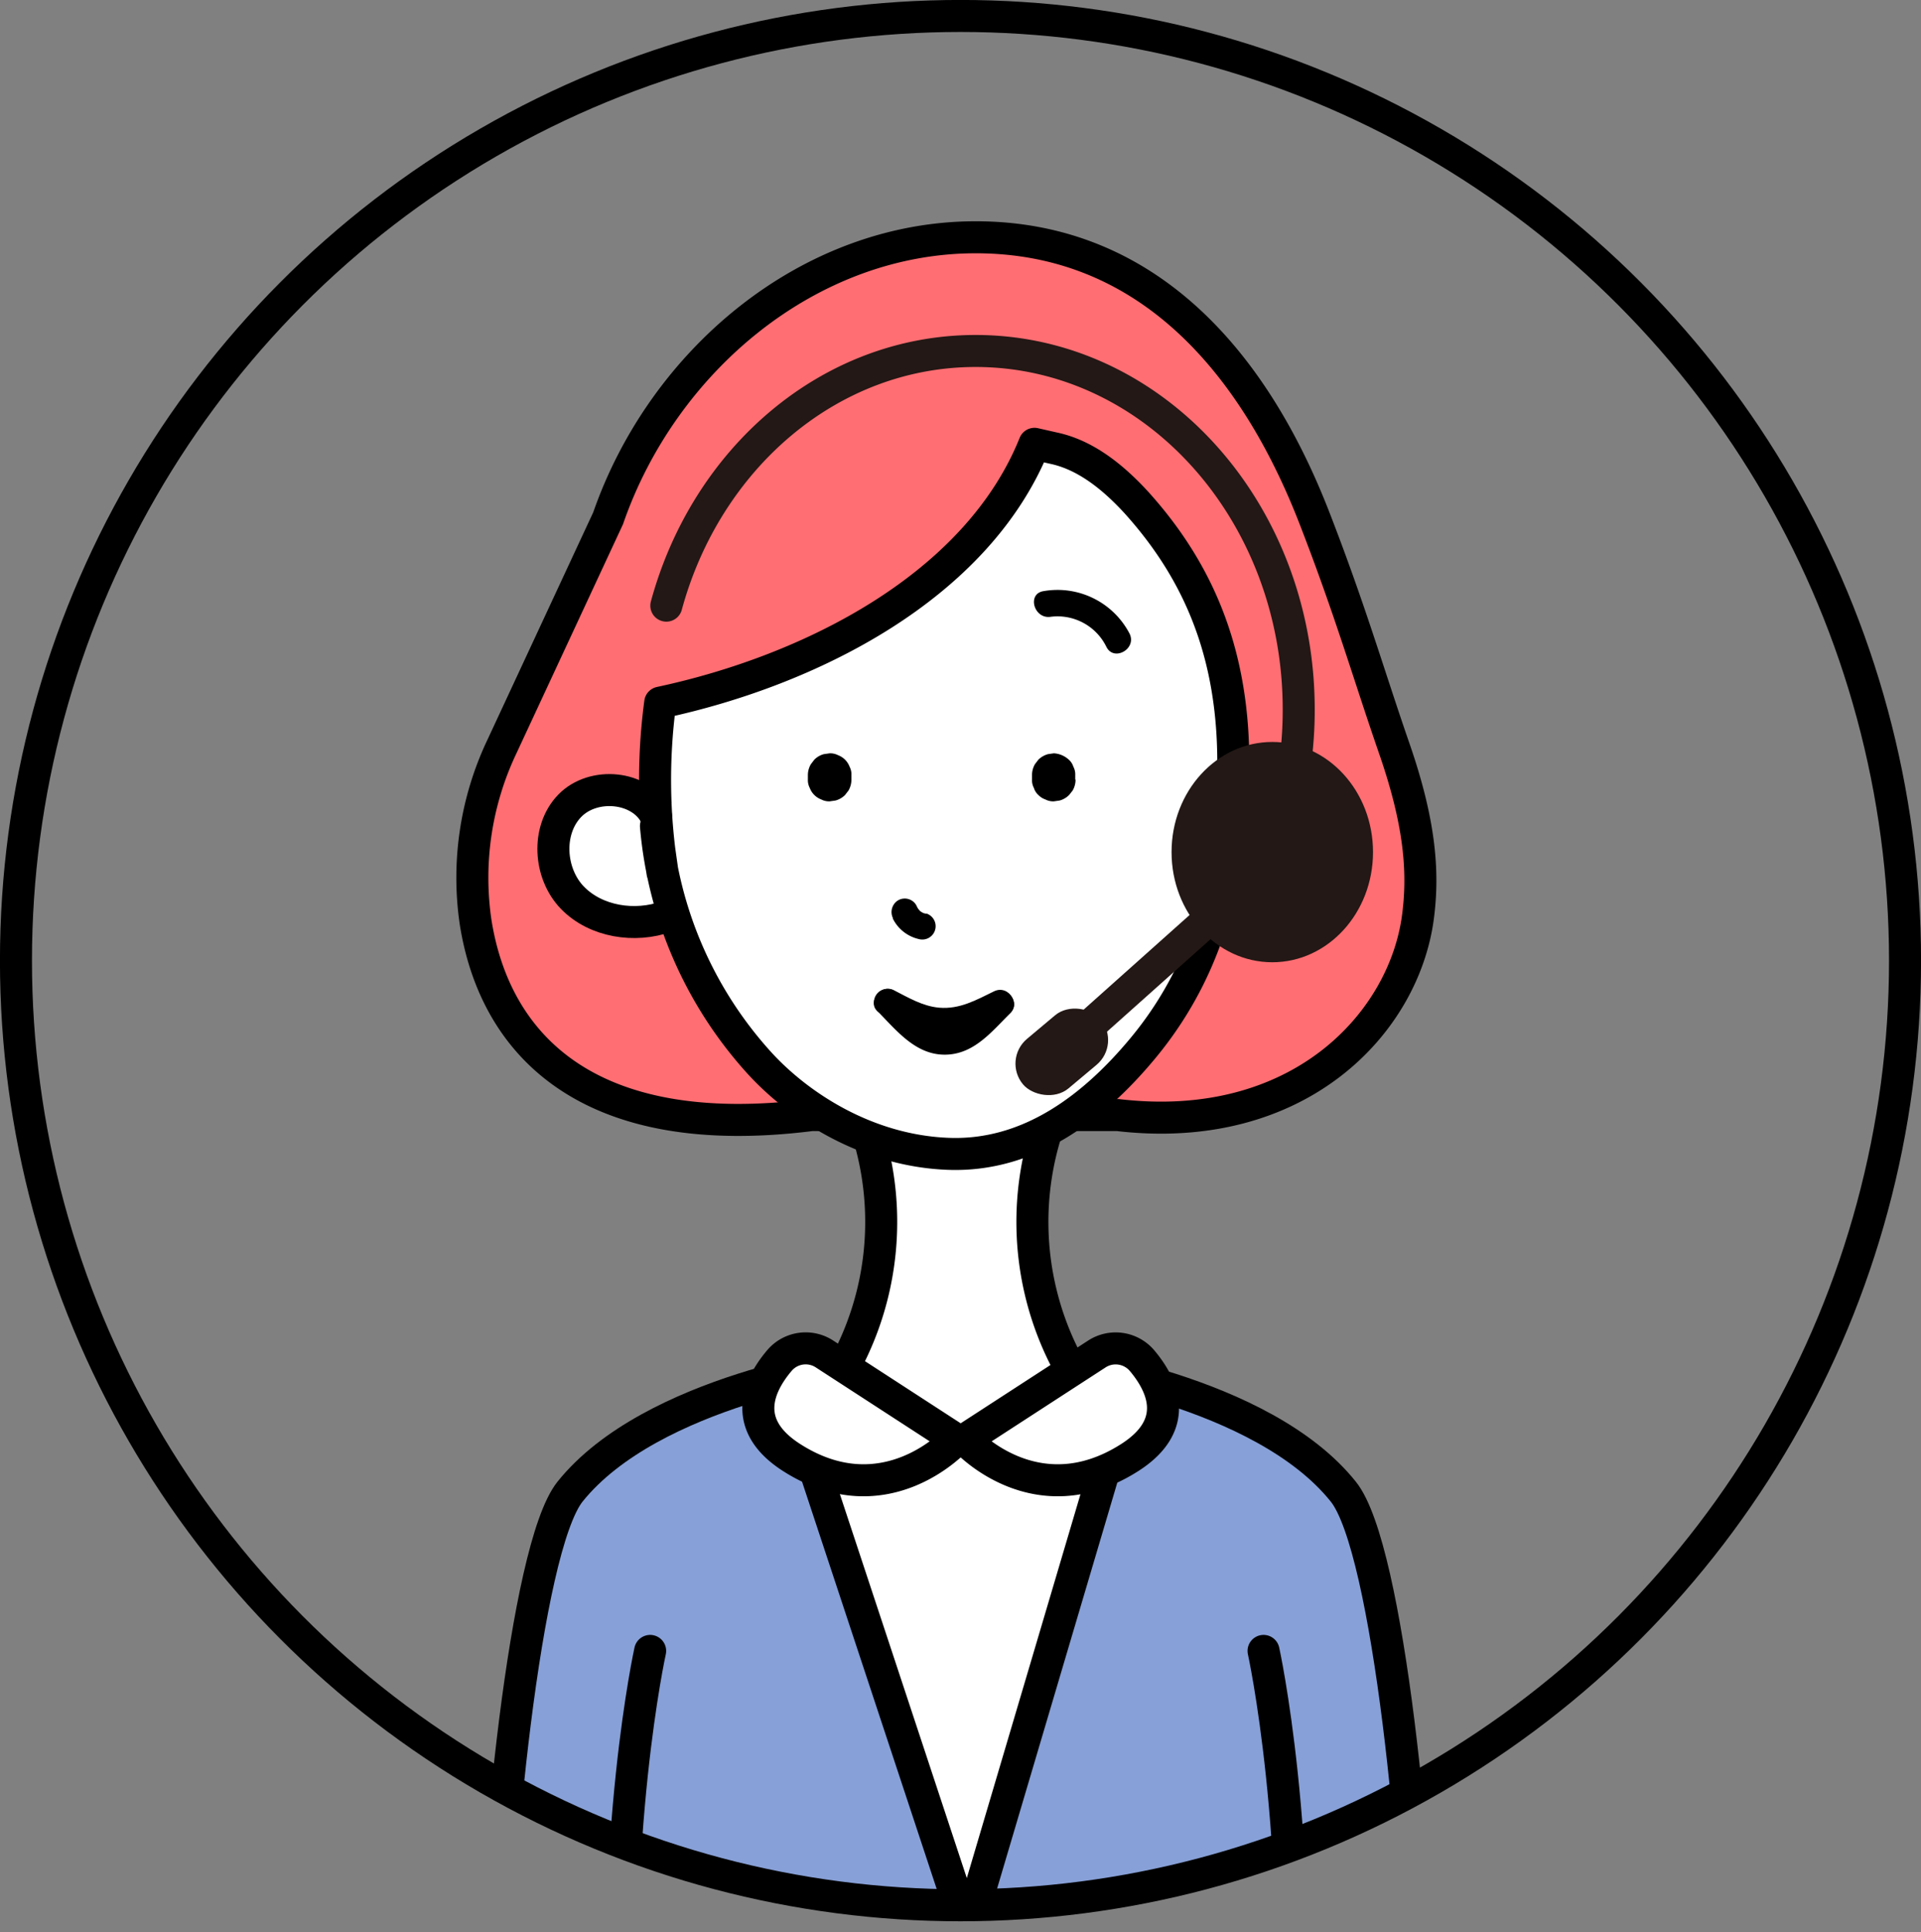 <svg id="レイヤー_1" data-name="レイヤー 1" xmlns="http://www.w3.org/2000/svg" xmlns:xlink="http://www.w3.org/1999/xlink" viewBox="0 0 255.14 256.61"><rect x="0" y="0" width="255.14" height="256.61" fill="#808080" stroke="none"/><defs><clipPath id="clip-path"><circle cx="127.57" cy="127.57" r="125.45" style="fill:none"/></clipPath><clipPath id="clip-path-2"><rect x="61.67" y="172.95" width="131.81" height="84.86" style="fill:none"/></clipPath></defs><g id="レイヤー_2" data-name="レイヤー 2"><g id="レイヤー_1-2" data-name="レイヤー 1-2"><g style="clip-path:url(#clip-path)"><g style="clip-path:url(#clip-path-2)"><path d="M188.61,323.48c0-30.1.11-35.31,0-55.11s-4.15-62.73-10.19-70.27c-10.8-13.52-37.61-17.1-37.61-17.1H113.36s-26.8,3.57-37.65,17.09c-6,7.54-10.1,50.47-10.18,70.27s0,25,0,55.11" style="fill:#87a0d7"/><path d="M86.35,219.24S81,243.41,82.94,278c.84,15.09.74,44.28.74,44.28" style="fill:none;stroke:#000;stroke-linecap:round;stroke-linejoin:round;stroke-width:4.252px"/><path d="M188.61,323.48c0-30.1.11-35.31,0-55.11s-4.15-62.73-10.19-70.27c-10.8-13.52-37.61-17.1-37.61-17.1H113.36s-26.8,3.57-37.65,17.09c-6,7.54-10.1,50.47-10.18,70.27s0,25,0,55.11" style="fill:none;stroke:#000;stroke-linecap:round;stroke-linejoin:round;stroke-width:4.252px"/><path d="M167.82,219.24s5.34,24.17,3.41,58.75c-.83,15.09-.74,44.28-.74,44.28" style="fill:none;stroke:#000;stroke-linecap:round;stroke-linejoin:round;stroke-width:4.252px"/></g><path d="M148.47,148.08c24,2.81,38-12.16,39.86-26.33.79-6,.25-12.55-3.14-22.33s-5.79-18.21-10.6-30.6c-8.37-21.59-22.84-37.31-45-37.31h0c-22.14,0-41.57,16.38-48.82,37.31L66.68,99.11a40.58,40.58,0,0,0-3.52,23.3c2.53,16.16,14.73,29.44,44.61,25.67Z" style="fill:#ff6e73"/><path d="M148.47,148.08c24,2.81,38-12.16,39.86-26.33.79-6,.25-12.55-3.14-22.33s-5.79-18.21-10.6-30.6c-8.37-21.59-22.84-37.31-45-37.31h0c-22.14,0-41.57,16.38-48.82,37.31L66.68,99.11a40.58,40.58,0,0,0-3.52,23.3c2.53,16.16,14.73,29.44,44.61,25.67Z" style="fill:none;stroke:#000;stroke-linecap:round;stroke-linejoin:round;stroke-width:4.252px"/><path d="M115.49,150.41h23.43a40,40,0,0,0,10.23,40.46s-8,4.92-22,4.61H127c-14,.31-22-4.61-22-4.61a40,40,0,0,0,10.24-40.46h.22Z" style="fill:#fff;stroke:#000;stroke-linecap:round;stroke-linejoin:round;stroke-width:4.252px"/><path d="M88,115.91a77.11,77.11,0,0,1-.31-22.6c20-4.27,42.1-15.44,49.71-34.37l2.51.57c4.26.89,7.92,3.85,11,7.2,9.19,10.17,13.81,22.36,12.74,39.26-.55,8.71-2.11,21.51-11.88,33.26-6.45,7.76-15,14.4-25.8,14s-19.87-6.32-25.12-12.08A53.64,53.64,0,0,1,87.12,109.7Z" style="fill:#fff"/><path d="M163.48,108.71c2.29-3.87,8.63-4,11.53-.57s2.13,9.11-1.18,12.15-8.53,3.47-12.64,1.66" style="fill:#fff"/><path d="M163.48,108.71c2.29-3.87,8.63-4,11.53-.57s2.13,9.11-1.18,12.15-8.53,3.47-12.64,1.66" style="fill:none;stroke:#000;stroke-linecap:round;stroke-linejoin:round;stroke-width:4.252px"/><path d="M87.12,108.35c-2-4-8.34-4.57-11.46-1.33s-2.74,9,.37,12.2,8.28,4,12.51,2.49" style="fill:#fff"/><path d="M87.12,108.35c-2-4-8.34-4.57-11.46-1.33s-2.74,9,.37,12.2,8.28,4,12.51,2.49" style="fill:none;stroke:#000;stroke-linecap:round;stroke-linejoin:round;stroke-width:4.252px"/><path d="M113.08,103.53v-.6a2.15,2.15,0,0,0-.24-1.11,2.62,2.62,0,0,0-1.53-1.53,2.3,2.3,0,0,0-1.12-.25l-.77.11a2.78,2.78,0,0,0-1.27.74l-.45.59a2.85,2.85,0,0,0-.4,1.45v.6a2.23,2.23,0,0,0,.25,1.11,2.62,2.62,0,0,0,1.53,1.53,2.23,2.23,0,0,0,1.11.25l.77-.11a2.76,2.76,0,0,0,1.28-.74l.45-.58A2.88,2.88,0,0,0,113.08,103.53Z"/><path d="M142.81,103.53v-.6a2.13,2.13,0,0,0-.25-1.11,2.05,2.05,0,0,0-.6-.93,3.18,3.18,0,0,0-2-.85l-.77.11a2.9,2.9,0,0,0-1.28.74l-.45.59a2.84,2.84,0,0,0-.39,1.45v.6a2.13,2.13,0,0,0,.25,1.11,2,2,0,0,0,.59.93,2.33,2.33,0,0,0,.94.6,2.23,2.23,0,0,0,1.11.25l.77-.11a2.78,2.78,0,0,0,1.27-.74l.46-.58a2.88,2.88,0,0,0,.39-1.46Z"/><path d="M88,115.91a77.11,77.11,0,0,1-.31-22.6c20-4.27,42.1-15.44,49.71-34.37l2.51.57c4.26.89,7.92,3.85,11,7.2,9.19,10.17,13.81,22.36,12.74,39.26-.55,8.71-2.11,21.51-11.88,33.26-6.45,7.76-15,14.4-25.8,14s-19.87-6.32-25.12-12.08A53.64,53.64,0,0,1,87.12,109.7Z" style="fill:none;stroke:#000;stroke-linecap:round;stroke-linejoin:round;stroke-width:4.252px"/><path d="M118.55,121.92A5.12,5.12,0,0,0,122,124.7a1.77,1.77,0,0,0,1.08-3.37l-.14,0a2,2,0,0,1-.33-.09c-.11,0,.25.15,0,0l-.3-.17c-.11-.07-.27-.26,0,0-.06-.06-.14-.12-.2-.19s-.28-.33-.13-.14-.08-.12-.1-.16-.13-.25-.19-.38a1.77,1.77,0,0,0-2.42-.63,1.83,1.83,0,0,0-.64,2.42Z"/><path d="M139.55,81.91a7.22,7.22,0,0,1,7.4,4c1,2,4.1.24,3.06-1.79a10.79,10.79,0,0,0-11.4-5.62C136.36,78.84,137.32,82.25,139.55,81.91Z"/><path d="M116.89,134.56c2.6,1.3,5.09,2.71,8.07,2.83,3.29.15,6-1.29,8.84-2.68,2-1,.26-4.06-1.78-3.06-2.36,1.15-4.56,2.41-7.3,2.17-2.2-.2-4.09-1.35-6-2.32s-3.83,2-1.79,3.06Z"/><path d="M116.54,134.28c2.48,2.5,5,5.76,8.89,5.78s6.27-3.06,8.73-5.48c1.63-1.61-.88-4.11-2.5-2.51s-3.76,4.47-6.23,4.45-4.74-3.09-6.39-4.74a1.77,1.77,0,0,0-2.5,2.5Z"/><ellipse cx="168.98" cy="113.16" rx="13.16" ry="14.41" style="fill:#231815;stroke:#231815;stroke-miterlimit:10;stroke-width:0.436px"/><path d="M142.4,138.29,168,115.43a51.73,51.73,0,0,0,4.49-21.22c0-26.29-19.21-47.6-42.91-47.6-19.38,0-35.76,14.25-41.08,33.82" style="fill:none;stroke:#231815;stroke-linecap:round;stroke-miterlimit:10;stroke-width:4.252px"/><rect x="134.3" y="135.39" width="13.44" height="8.58" rx="4.29" transform="translate(-56.79 123.33) rotate(-40)" style="fill:#231815"/><line x1="33.39" y1="258" x2="218.02" y2="258" style="fill:none;stroke:#000;stroke-linecap:round;stroke-linejoin:round;stroke-width:4.252px"/><polyline points="105.69 187.47 128.52 256.52 149.45 185.84" style="fill:#fff;stroke:#000;stroke-linecap:round;stroke-linejoin:round;stroke-width:4.252px"/><path d="M127,191.16l-17.49-11.35a4.57,4.57,0,0,0-6,.88c-2.69,3.18-5.27,8.46,1.63,12.87C117.63,201.55,127,191.16,127,191.16Z" style="fill:#fff;stroke:#000;stroke-linecap:round;stroke-linejoin:round;stroke-width:4.252px"/><path d="M128.19,191.16l17.49-11.35a4.59,4.59,0,0,1,6,.88c2.68,3.18,5.27,8.46-1.63,12.87C137.52,201.55,128.19,191.16,128.19,191.16Z" style="fill:#fff;stroke:#000;stroke-linecap:round;stroke-linejoin:round;stroke-width:4.252px"/></g><circle cx="127.57" cy="127.57" r="125.45" style="fill:none;stroke:#000;stroke-linecap:round;stroke-linejoin:round;stroke-width:4.252px"/></g></g></svg>